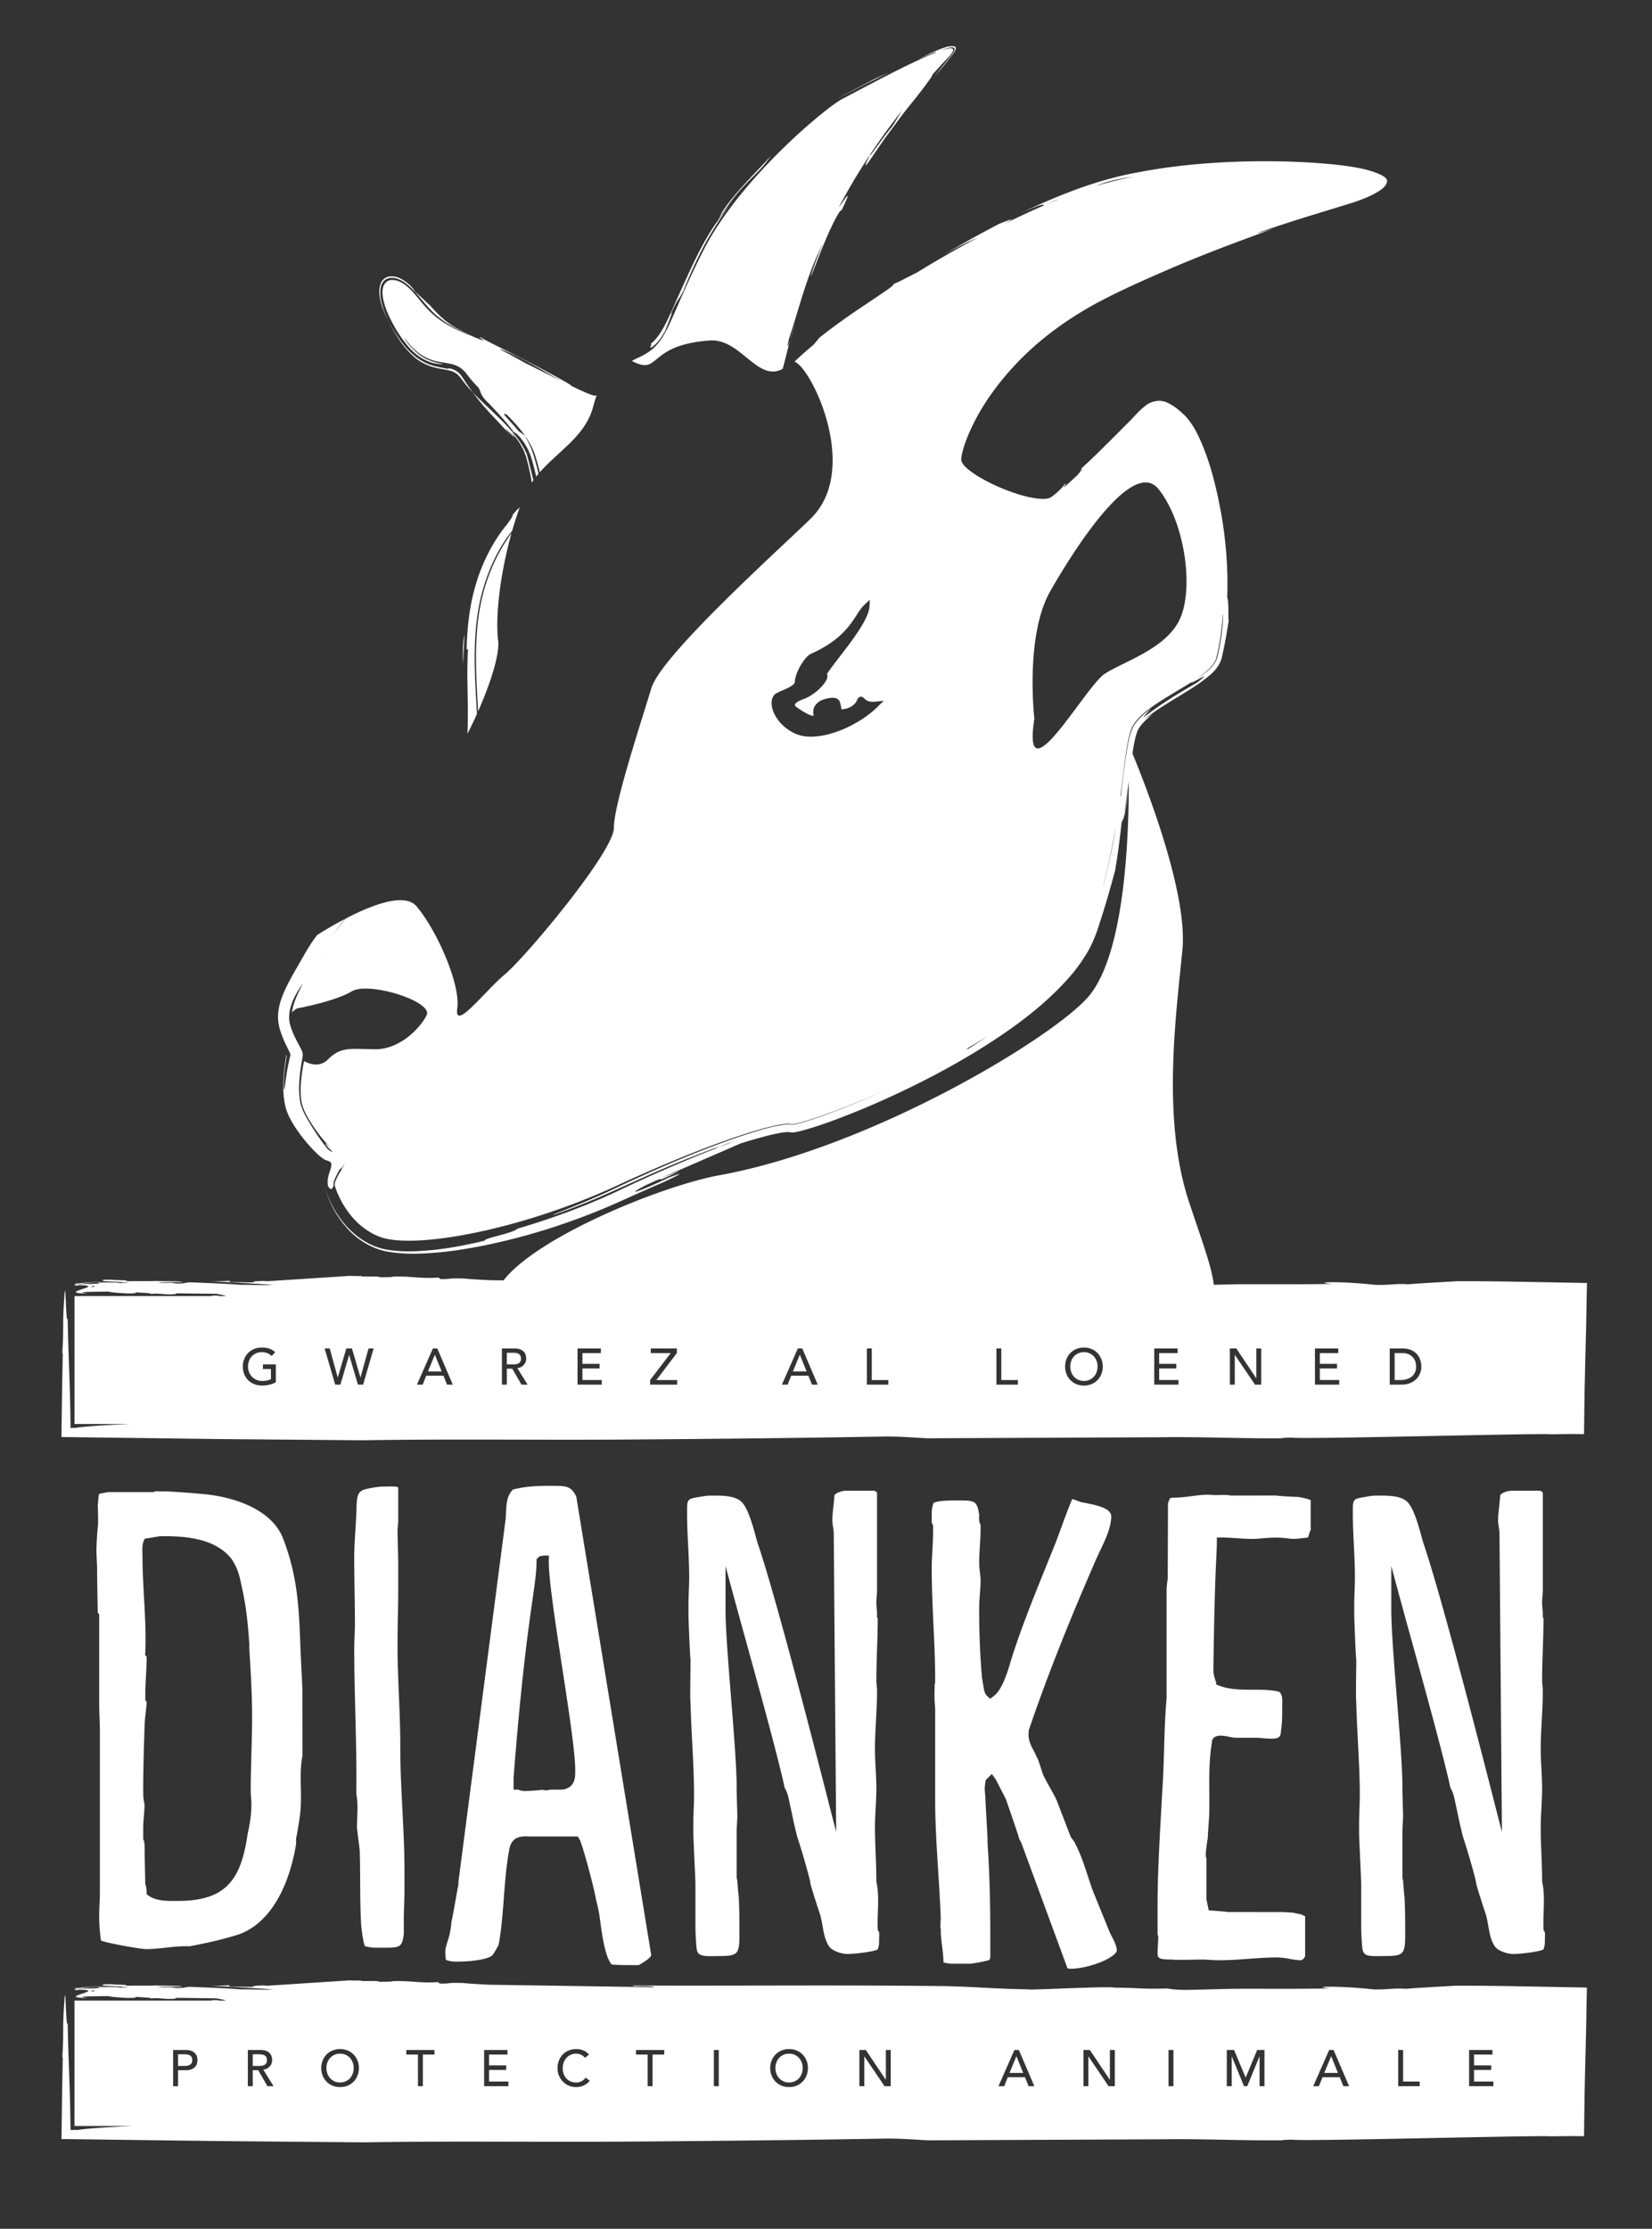 <svg viewBox="0 0 674 909" xmlns="http://www.w3.org/2000/svg" xmlns:serif="http://www.serif.com/" fill-rule="evenodd" clip-rule="evenodd" stroke-linejoin="round" stroke-miterlimit="1.414"><rect x="0" y="0" width="674" height="909" fill="#333333" stroke="none"/><g serif:id="Page 2"><path fill="none" d="M-114.5-95h900v1145.834h-900z"/><g serif:id="Calque 1"><path d="M217.944 148.172c2.23 1.125 4.346 2.192 6.596 3.33l-6.596-3.33M357.109 32.043c-5.375 2.85-10.634 5.45-16.034 8.583 7.292-4.004 13.942-7.242 21.675-11.096l-5.641 2.513zM189.48 259.055c-.313.996-.83 4.129-.546 11.687.087-1.933.287-6.233.546-11.687M200.12 168.733c2.2 2.438 5.196 5.292 8.525 9.371-3.675-4.613-2.341-3.213-.704-1.638 1.542 1.6 3.25 3.438.258-.575 2.017 2.117 3.9 4.605 5.271 7.467.704 1.471 1.167 2.863 1.63 4.621.462 1.842.92 3.746 1.312 5.68.212 1.028.4 2.1.537 3.145.213-.313.417-.638.638-.942-.27-1.2-.57-2.466-.917-3.837-.579-2.217-1.187-4.867-1.829-7.059-2.296-5.05-6.15-9.504-10.396-13.691-3.679-3.688-7.696-7.192-11.516-11.213.604.821 1.204 1.621 1.82 2.421 1.48 1.888 3.125 3.833 5.371 6.25" fill="#fff" fill-rule="nonzero"/><path d="M168.451 145.1c2.508 2.33 5.858 4.092 9.22 4.867 3.376.829 6.338.92 8.088 2.129.946.504 1.688 1.4 2.438 2.363.9 1.2 1.98 2.645 3.037 3.816.555.621 1.13 1.196 1.696 1.788a136.25 136.25 0 0 1-2.67-3.717c-.409-.63-.826-1.28-1.267-1.962-.409-.575-.75-1.13-1.217-1.692-.942-1.075-2.2-1.921-4.17-2.421-.73.02-1.3-.017-.713.217-1.696-.409-3.834-.68-6.142-1.321-3.254-.9-6.48-2.854-9.062-5.338-2.559-2.287-5.196-6.066-7.38-9.566a62.762 62.762 0 0 1-1.629-2.921 51.076 51.076 0 0 0 2.854 5.12c2.025 3.455 4.525 6.426 6.917 8.638M322.467 138.476c.654-2 1.438-4.65 2.058-6.762a130.772 130.772 0 0 0-2.058 6.762M265.338 141.737c0 .217.275.154 1.325-.65 1.009-.833 2.754-2.537 4.734-6.216.891-2.442 3.291-7.909 2.466-7.217 3.013-6.496 2.904-4.954 5.034-9.23 2.254-5.75 5.437-12.924 9.087-19.595 3.7-6.638 7.842-12.646 10.704-16.717l-5.716 7.767c-5.78 7.77-10.438 18.158-14.813 27.73-2.183 4.816-4.183 9.55-6.233 13.666-2.03 4.133-4.288 7.52-6.85 9.246 1.329-.713.279.766.262 1.216" fill="#fff" fill-rule="nonzero"/><path d="M314.505 63.55c-4.867 5.662-14.321 14.462-19.792 22.77l-1.742 3.558c5.55-9.033 9.984-13.487 13.271-16.85 3.317-3.358 5.663-5.55 8.263-9.479M212.022 206.925l-.617.562c-1.07 1.025-2.02 2.184-2.979 3.334.625-.646.92-.813.875-.634-.087.346-1.192 1.934-2.462 3.717-4.934 5.88-9.905 14.763-12.667 24.354-2.92 9.575-3.654 19.563-3.792 26.934.184-.625.375-.592.53-.338-.571 13.008.137 17.013-.088 30.93a105.867 105.867 0 0 1-.088 3.453c1.305-2.545 2.6-5.245 3.85-8.033l-.037-.817c-.27-5.02-.6-10.029-.763-15.016-.329-9.967-.087-19.904 1.884-29.413 1.987-9.47 5.596-18.429 10.733-26.075.808-1.187 1.7-2.291 2.567-3.42.904-3.172 1.929-6.363 3.054-9.538" fill="#fff" fill-rule="nonzero"/><path d="M194.9 254.32c-1.384 13.142-.354 25.597.166 35.813 4.946-11.225 8.871-23.246 8.167-28.866-1.116-8.934.467-25.938 5.454-43.809-5.754 7.796-12.02 20.071-13.787 36.863M204.24 142.374c7.788 2.883 19.1 9.854 24.913 13.087-4.45-2.2-9.63-4.816-15.059-7.5a307.102 307.102 0 0 0-7.05-3.887c.121.058.242.108.363.17-.354-.174-.658-.328-.97-.487-.284-.15-.563-.287-.847-.433-1.029-.546-1.637-.92-1.35-.95m-45.558-11.033a53.985 53.985 0 0 1-2.008-4.659c-1.063-3.141-1.867-6.137-1.355-9.3.217-1.529 1.188-3.25 2.905-3.804 1.662-.562 3.412-.158 4.904.517 3.037 1.412 5.32 3.933 7.704 6.683 2.354 2.758 5.154 6.23 7.904 8.383 2.667 2.188 5.625 4.005 8.775 5.646 1.508.754 3.117 1.48 4.68 2.213-6.276-2.48-12.222-5.409-17.05-10.23-2.56-2.5-4.576-5.424-6.938-7.954-2.33-2.416-5.28-4.991-8.896-4.595-1.813.262-2.958 2.004-3.142 3.645-.291 1.675.013 3.35.375 4.98.796 3.254 2.238 6.429 4.046 9.683 1.717 3.25 4.054 6.587 6.554 9.396 2.43 2.691 5.63 4.979 9.309 6.037 3.608.771 4.512.554 3.904.442-.604-.22-2.821-.492-5.354-1.542-5.3-1.929-9.746-8.254-9.984-8.854.117.07.23.192.342.27 4.083 5.35 7.696 7.513 10.962 8.568.217.075.421.145.638.208 5.283 1.504 9.633.387 13.537 5.57-.058-.045-.083-.037-.158-.108.22.25.392.43.583.638 1.192 1.63 2.655 3.262 4.28 4.917 1.141 1.75.416 2.966 4.491 6.679 3.567 3.775 7.084 7.529 9.988 11.541.654-.266 5.433 4.309 7.366 11.284.638 2.212 1.25 4.533 1.709 6.787.32-.4.633-.812.962-1.2-.616-2.625-1.383-5.325-2.07-7.708-1.388-4.296-3.363-7.313-3.396-7.675-.85-.663-1.688-1.317-2.588-1.896-4.054-4.792-5.883-6.387-5.962-6.958-.084-.321.4-.15 1.058.17 2.754 2.734 5.358 5.609 7.496 8.684l-.004-.004.008.008c1.846 2.658 3.354 5.458 4.254 8.463a134.33 134.33 0 0 1 1.742 6.329c8.091-9.125 18.812-14.942 21.87-27.163.376-1.5.826-2.837 1.305-4.104-.404.054-.83.054-1.304-.062-1.671-.417-5.109-1.975-9.605-4.155.234.059.396.067.392-.054-4.996-2.975-13.183-7.337-20.608-11.137-7.417-3.821-14.117-6.988-15.809-8.146-3.308-1.163 5.596 3.212-3.245-.388-6.63-2.983-9.138-4.775-10.984-6.187-.941-.683-1.637-1.383-2.558-2.175-.467-.454-.98-.946-1.567-1.517-.654-.733-1.512-1.529-2.437-2.679-2.48-2.337-4.546-4.254-6.288-5.78-.57-1.062-2.575-3.857-6.558-5.687-.992-.458-2.22-.691-3.538-.633-1.325.03-2.841.817-3.629 2.133-1.429 2.709-1.008 5.85-.141 9.046.708 2.359 1.787 4.863 3.133 7.434M289.519 138.869c12.325-.913 19.05 16.17 28.941 11.991.055-.204.105-.375.159-.583l-.138.57c.288-.124.588-.337.884-.495l.016-.063c.284-1.104.58-2.233.88-3.387.658-2.608 1.379-5.475 2.204-8.425-.13.392-.263.804-.375 1.133-.671 1.98-1.075 2.625-.246-1.266 5.075-15.371 7.212-25.68 14.012-39.388-1.925 4.475-3.533 9.08-5.158 13.662.804-.762 3.179-7.995 6.104-14.658 2.8-6.712 6.046-12.854 6.55-12.15 5.838-12.25-.346-1.833-1.037-1.454 3.5-6.638 7.558-13.546 12.262-20.68-.058.197-.004.205.138.076.225-.434.412-.813.529-1.08a270.345 270.345 0 0 1 12.966-17.82c-1.475 2.2-2.558 4.279-4.187 6.733-2.513 2.742-8.275 11.23-9.308 12.167-.284.562-.617 1.204-.917 1.791-.813 1.775-1.283 3.05.796.221 2.233-3.187 4.658-6.879 7.291-10.533 2.8-3.654 5.225-7.17 8.146-10.833 3.013-3.705 5.65-7.042 7.488-9.534 1.741-2.362 2.779-3.829 2.987-4.42-.337.329-.616.612-.929.929 2.25-2.521 4.558-5.055 6.992-7.609 4.208-4.42 2.287-4.808-2.542-3.154 1.075-.47 2.35-1.025 4.054-1.258.421-.021 1.046-.08 1.317.383.2.467-.058.908-.242 1.32-.466.85-1.037 1.518-1.833 2.53-1.658 2.063-3.608 4.488-5.938 7.392 3.042-3.292 4.609-5.384 6.213-7.417.833-1.1 1.504-1.796 2.133-3.02.142-.297.284-.647.225-1.047-.087-.45-.6-.616-.97-.65-.805-.075-1.63.059-2.488.213-3.642 1.042-7.658 2.95-11.65 5.133 2.33-1.12 4.658-2.17 6.954-3.075l-.108.325-.034.05c-11.87 4.684-34.554 17.146-38.15 18.942-5.554 2.78-41.666 31.946-56.941 62.5-15.28 30.554-13.892 37.5-26.392 43.054-.863.384-1.65.8-2.404 1.23 11.941 6.212 5.746-6.421 31.746-8.346M102.572 715.205c-.142 5.012-.288 10.062-.288 15.183 0 .967.075 1.867.146 2.73.071.908.142 1.783.142 2.658 0 3.716-.471 7.47-1.475 11.808-2.592 17.908-7.9 27.704-28.396 27.704l-1.025.004c-.4.005-.82.009-1.254.009-3.146 0-6.988-.2-9.696-2.096l-.888-.621v-1.083c-.004-.454-.237-2.134-.383-2.559l-.212-.416.029-.375s-.275-11.25-.284-15.696a7.83 7.83 0 0 1-.15-1.108c-.029-.35-.033-.421-.2-.75l-.216-.442v-4.458c0-1.759.141-3.45.291-5.142.125-1.48.259-2.963.271-4.5-.32-1.275-.562-3.592-.562-4.254v-1.7c0-6.625.191-15.238.566-25.88 0-1.745.221-3.679.438-5.55.183-1.6.358-3.12.4-4.537l-.554-.833v-1.48c0-2.912.146-5.675.291-8.4.138-2.587.275-5.141.275-7.762l-.65-.646.084-.858c.32-7.509-.1-15.104-.509-22.446-.308-5.6-.629-11.388-.629-17.167l-.025-.825c-.062-1.487-.15-3.529.459-5.054l.437-1.087 6.258-1.042c7.884-.03 21.896-.03 29.205 9.275 2.587 4 3.125 6.48 4.016 10.575l.35 1.6c1.771 8.27 2.334 14.775 2.88 22.425l.004 2.13c.529 8.437 1.137 18.145 1.137 27.79 0 4.947-.141 9.892-.283 14.876m20.783-26.221c0-.983-.212-5.188-.425-9.396-.212-4.3-.425-8.6-.425-9.604-.57-15.67-1.404-27.933-6.95-42.35-4.316-11.683-19.496-17.08-32.27-18.242-2.372-.291-13.334-1.12-15.692-1.12h-1.988c-.325 0-.654-.017-.979-.042-.73-.042-1.158-.063-1.492.104l-.437.217H44.343c-.5.029-3.255.537-3.884.745-.22.338-.362 2.23-.416 3.034-.05.666-.1 1.241-.18 1.637l.071.846c.146 5.313.117 7.02-.046 7.85-.029.38-.079 1.038-.133 1.692-.062.758-.129 1.516-.137 1.725 0 .046-.021.504-.063 1.158-.079 1.413-.217 3.854-.217 5.038 0 1.058.113 3.345.192 5.016.05 1.038.088 1.854.088 2.071 0 4.37.187 14.163.258 17.825l.012.58.58.578v36.875c0 .842.07 3.017.141 5.188.071 2.22.146 4.446.146 5.308v65.784c0 2.062-.075 3.6-.15 5.108a83.144 83.144 0 0 0-.137 4.533c0 3.438.25 6.98.72 10.296 2.409 1.067 16.13 3.5 18.467 3.5 2.596 0 5.171-.279 7.9-.575 3.188-.346 6.467-.72 9.808-.57 7.4-1.426 13.734-2.826 20.505-4.992 16.5-6.421 21.558-27.946 22.958-36.904l-.025-2.288.108-.32c.296-1.047 1.571-9.113 1.596-10.122.375-3.491.304-6.875.238-10.146-.088-4.237-.18-8.616.65-12.925l-.038-27.112zM165.021 772.067v-9.358c0-8.17-.433-16.575-.85-24.704-.417-8.184-.85-16.642-.85-24.917v-1.137c0-6.725-.287-13.605-.558-20.259-.284-6.8-.575-13.829-.575-20.858 0-3.663.07-7.33.141-11.025.071-3.742.142-7.525.142-11.375v-11.058c0-.705-.07-3.659-.142-6.617-.07-2.996-.141-5.996-.141-6.708 0-.138.05-.73.116-1.421.071-.759.163-1.667.167-1.984v-13.895c-.1-.355-1.058-.563-3.904-.488l-1.954.02c-2.067 0-5.304.538-7.434 1.072-3.266.779-3.616 2.8-3.733 7.95-.02.77-.037 1.55-.075 2.329-.096 1.98-.225 3.962-.35 5.946-.246 3.883-.5 7.896-.5 11.808 0 4.563.07 9.054.142 13.508.07 4.409.137 8.78.137 13.15 0 1.763-.07 3.605-.146 5.405-.066 1.666-.133 3.304-.133 4.804 0 8.829.23 17.804.45 26.483.27 10.78.558 21.93.4 32.808.6 3.4.5 6.225.38 9.5-.047 1.342-.097 2.767-.097 4.367.005.471.317 2.913.55 4.692.396 3.079.584 4.6.584 5.229.112 3.93.137 7.963.158 12.004.033 5.9.07 11.996.404 17.875l.142 1.167c.462 3.996.937 6.462 1.412 7.354 2.446.638 3.425.638 6.009.638h1.416c6.742 0 7.78 0 8.425-5.809l-.012-6.858c0-.4.058-2.288.125-4.313.07-2.275.154-4.725.154-5.325M209.536 724.996c3.17-40.741 6.013-60.616 7.713-72.491 1.025-7.184 1.645-11.517 1.645-15.696v-.863l1.221-1.22 1.713-.284h2.125l-.042 2.125c-.142 6.95 2.713 25.592 5.475 43.625 2.725 17.804 5.3 34.625 5.3 41.684v.566c0 2.463 0 6.584-5.142 7.446l-5.245.025c-1.134.442-2.317.208-3.075.058l-.009-.054c-1.854.375-6.779.563-7.046.563-.187 0-1.554-.021-2.65-.563h-1.983v-4.92zm-23.687 50.055c-.775 4.375-1.317 7.404-1.655 8.708-.054.825-.22 2.904-.587 4.083-.17 1.38-.592 2.692-.996 3.959-.487 1.52-.946 2.954-.946 4.366 0 .55.067 1.242.13 1.934.037.4.07.8.095 1.141.671.417 2.213.8 3.93.8 7.72 0 13.679-1.07 15.183-2.725.316-.4 1.996-3.062 2.446-4.187 1.141-6.167 1.641-12.813 2.125-19.238.491-6.537 1-13.304 2.3-20.083 1.141-4.97 4.97-4.875 7.504-4.825l1.062.017h19.263l.62.925c1.271 1.908 6.326 21.096 6.83 24.804.475 1.5 1.279 5.417 1.433 6.667h.004l.359 2.6c.641 4.77 1.945 14.462 4.654 17.233 3.154.23 4.829.23 8.237.23h2.804c.2-.126.425-.26.663-.4 1.196-.713 4.375-2.601 4.375-3.755l-30.554-186.838c-1.988-4.47-4.342-4.47-9.896-4.47h-1.417c-5.283 0-9.591.254-14.537 1.5-2.546 2.624-2.688 5.937-2.867 10.079l-.087 1.766-19.292 148.171.02 1.096-.053.225c-.238 1.07-.675 3.558-1.15 6.217M334.663 781.047c.408 1.512.662 2.958.92 4.416.522 2.975 1.013 5.788 2.542 8.163 1.238 2.062 5.255 3.296 7.605 3.296 3.02 0 10.675-.88 12.366-1.85.58-1.613.58-2.255.58-4.575l.02-.63c.021-.433.084-1.75-.175-2.087l-.383-.513-.03-.641c-.103-2.188-.024-4.467.055-6.88.142-4.15.283-8.437-.567-12.016l-.054-.483c0-4.013-.146-7.663-.292-11.242-.137-3.504-.275-6.946-.275-10.592 0-2.696.138-5.325.28-7.983.141-2.654.287-5.346.287-8.18 0-2.654-.142-5.241-.28-7.824-.145-2.663-.287-5.321-.287-8.059 0-4.025.217-8.016.43-11.875.208-3.808.42-7.746.42-11.658v-.85c-.004-.104-.05-.525-.095-1.013-.088-.92-.188-2.029-.188-2.391 0-4.204.133-8.338.275-12.534.142-4.304.288-8.679.288-12.987v-.183h-.28v-2.084c0-.237-.058-.816-.112-1.454-.083-.954-.171-2.012-.171-2.517v-.562c0-.28.058-1.117.125-2.033.075-.98.158-2.067.158-2.505v-40.008c-.245-.2-.533-.412-.754-.575a4.752 4.752 0 0 1-.446-.154h-11.179c-2.179 0-4.608.95-5.012 1.925-.042 1.008-.234 2.862-.434 4.72-.204 1.897-.412 3.788-.412 4.6v.85c0 .88.133 1.697.262 2.517.159 1.025.309 2.05.309 3.155l.987 121.433-4.237-16.567c-17.925-70.012-25.075-93.37-27.742-101.062-.283-.896-.57-1.95-.896-3.142-1.2-4.4-3.433-12.596-6.467-14.492-2.466-1.725-6.404-1.95-9.95-1.95-3.366 0-3.5 0-6.433.534-5.096.846-5.096.846-5.096 6.17v.85c0 4.205.217 8.576.425 12.805.209 4.275.43 8.7.43 13.004 0 1.833-.071 3.67-.142 5.537-.071 1.884-.146 3.805-.146 5.8v3.688c0 2.03.57 16.608.83 18.417l-.01 2.958c-.053 3.646-.187 13.337 0 14.58.155 5.807.434 11.212.717 16.578.359 6.917.734 14.075.734 21.196 0 2.008-.071 3.946-.146 5.888-.067 1.887-.138 3.775-.138 5.737v3.971c0 1.158.225 6.07.442 10.817.208 4.529.408 8.912.408 9.879v18.15c0 1.287.3 7.237.525 8.383.417 2.621 2.046 2.984 7.034 2.884l1.7-.025c8.041 0 8.687-.65 8.687-8.692 0-5.13 0-10.433-.275-15.483-.275-1.85-.57-6.505-.57-6.505l-.284-1.262v-19.283c0-.267.058-1.317.121-2.471.075-1.3.158-2.75.158-3.2 0-.7-.066-3.013-.137-5.325-.071-2.367-.142-4.734-.142-5.45v-1.417c0-7.713-1.15-22.088-2.262-35.988-1.121-13.983-2.275-28.441-2.275-36.32v-17.63l4.095 15.096c1.042 3.838 2.467 9.004 4.096 14.892 5.521 19.962 13.063 47.225 15.975 60.537 1.134 1.792 1.575 4.005 1.967 5.971.12.604.238 1.192.37 1.725l.472 2.2c.704 3.338 1.437 6.796 2.358 10.246.78 2.054 4.53 14.684 5.133 17.713l.138.696-.042.083c.417 1.812 2.35 7.937 4.092 13.142M402.184 725.959l2.496-2.446 1.583 2.225 4.096 7.954c.216.654.662 1.921 1.204 3.488 1.942 5.579 3.733 10.77 4.362 13.092.446.566.721 1.258.917 1.737l18.7 50.804c2.72.625 11.133-.925 16.713-4.083 2.679-1.517 3.387-2.708 3.387-3.13 0-1.841-.983-3.753-1.933-5.6a38.818 38.818 0 0 1-1.009-2.062l-6.833-16.787c-.733-2.017-1.387-4.017-2.046-6.03-1.416-4.337-2.879-8.824-4.954-12.787l-.237-.6c-.259-.454-.917-1.396-1.55-2.208l-.3-.53-5.671-14.745c-.775-1.671-1.742-3.396-2.709-5.117-1.02-1.82-2.037-3.642-2.912-5.533l-.33-.988c-1.295-4.142-1.803-5.408-1.995-5.742l-.304-.3.037-.158c-.337-.842-.754-1.625-1.166-2.4-.984-1.854-2.1-3.958-2.1-6.6l.112-1.808c7.133-20.892 15.62-42.475 26.713-67.925.67-1.642 1.5-3.384 2.345-5.167 2.246-4.72 4.571-9.596 4.571-14.137 0-3.346-6.633-4.63-10.2-5.321l-1.479-.296c-.837-.138-1.654-.467-2.37-.754-.672-.271-1.267-.509-1.872-.592-1.65 3.875-3.095 7.833-4.495 11.667a431.125 431.125 0 0 1-2.209 5.962c-1.229 3.084-2.462 6.125-3.691 9.163-4.942 12.2-10.05 24.82-14.138 37.52l-.404 1.35c-1.796 6.084-3.83 12.234-7.133 14.709l-1.446 1.083-1.275-1.279c-.917-.912-1.075-1.512-1.804-6.12l-.2-1.247c-.796-8.708-1.159-17.691-1.159-28.412 0-1.863.138-3.72.28-5.62.141-1.86.287-3.755.287-5.726 0-1.017-.13-2.033-.254-3.083-.159-1.284-.313-2.604-.313-4.004 0-2.28.138-4.555.28-6.867.141-2.292.287-4.625.287-7.03v-1.595c-.708-1.238-.633-2.7-.583-3.646l.016-.43c-.858-5.853-1.904-5.853-8.691-5.853h-1.421c-6.971 0-8.292.875-8.488 1.05-.766 1.841-.766 3.475-.766 5.941v2.059l.562 1.133v2.475c0 2.63-.146 5.258-.292 7.85-.137 2.438-.27 4.846-.27 7.183 0 7.642.358 15.421.708 22.942.346 7.463.704 15.183.704 22.708v1.063l-.22.446c.053.004-.063 1.62-.063 5.583 0 .721.087 1.813.158 2.792.067.916.125 1.75.125 2.025v37.146c0 9.387.633 19.341 1.242 28.966.404 6.38.804 12.721 1.029 18.884l-.025.658c-.146 2.667-.104 3.433-.067 3.658l.225.442-.133.133c0 2.217.258 4.263.525 6.43.267 2.125.542 4.312.596 6.812.854.317 2.629.558 3.6.558h7.087c1.225 0 6.971-1.087 7.88-1.491.287-.18.533-.33.533-1.813v-8.508c0-14.121-.371-26.413-1.134-37.571l-.004-1.275c0-1.258-.208-4.82-.42-8.387-.213-3.663-.43-7.334-.43-8.626l-.062-.716c-.092-.984-.221-2.454-.221-3.254 0-.655.312-2.617.312-2.617l.109-.675zM496.463 629.15v-2.083h2.083c1.746 0 3.921.146 6.1.288 2.075.141 4.15.283 5.809.283 1.616 0 3.3-.137 5.016-.27 2.909-.23 5.7-.434 9.196-.017 1.121.141 2.28.287 3.371.287.688-.004 1.858-.142 3.033-.275.888-.096 1.771-.192 2.417-.246.308-.283.35-.454.454-.879.121-.512.296-1.242.804-2.183v-12.2c-.137-.054-.962-.596-4.3-1.196-.258-.05-.483-.092-.666-.13-1.459-.033-7.421-.3-9.167-.587l-18.38.025c-1.783-.316-2.945-.279-4.295-.233-1.163.033-2.383.075-3.83-.058-2.787-.146-5.27.183-7.916.52-2.396.305-4.875.625-7.775.625-.242.025-.729.155-1.137.284-.184.591-.417 1.25-.75 1.883l-.109 31.004c-.179.604-.458 3.596-.458 4.442v44.233c-.633 6.904-.83 13.763-1.017 20.396-.154 5.346-.308 10.871-.691 16.33l-.517 9.412c-.717 12.875-1.463 26.196-1.463 38.929v11.058c.188.65.284 1.025.284 1.421 0 .58-.071 1.846-.142 3.104a105.95 105.95 0 0 0-.142 2.567v.854c0 1.959.692 2.454 5.859 2.454l.5.059c.95.15 7.67.012 9.883-.03l1.804-.029c.592 0 1.913.071 3.238.142 1.233.067 2.462.138 3.004.138h1.133c3.93 0 7.875-.288 11.692-.567 3.783-.28 7.692-.567 11.563-.567 1.92 0 3.687.317 5.391.617 1.492.267 2.904.517 4.246.517.833 0 1.892-1.055 1.892-1.884v-16.166c-.021.191-.338-.067-1.359-.534-.504-.204-1.054-.287-1.595-.387-.842-.154-1.438-.267-1.9-.413-.417-.02-1.05-.066-1.734-.112-1.054-.071-2.233-.159-2.675-.159H501.1c-2.225-.295-6.379-.57-6.379-.57l-1.558-.1-.954-4.53v-16.475l-.284-1.387c0-1.058.471-5.421.85-7.071v-.304c0-.621.167-3.088.321-5.38.13-1.853.25-3.587.25-3.978.088-3.367.071-6.467.05-9.467-.05-6.759-.091-13.142 1.113-20.363-.03-.883.887-2.308 3.47-2.308 1.355 0 2.526.25 3.559.47.912.192 1.77.38 2.68.38h7.94c.98 0 2.084.096 3.226.196 5.612.504 6.962.083 7.179-2.271.554-4.48.554-5.542.554-10.02l.025-1.397c.067-2.491.042-4.025-1.212-5.229-3.346-.867-6.963-.862-10.73-.862-4.562 0-9.266.008-13.658-1.617l-1.358-.504v-.88a2.308 2.308 0 0 1-.242-.662c-.562-1.696-.896-2.754-.896-4.446.404-29.841.946-40.808 1.234-46.7.112-2.308.183-3.737.183-5.191M606.284 781.047c.408 1.512.662 2.958.92 4.416.522 2.975 1.013 5.788 2.542 8.163 1.238 2.062 5.255 3.296 7.6 3.296 3.025 0 10.68-.88 12.367-1.85.583-1.613.583-2.255.583-4.575l.021-.63c.017-.433.08-1.75-.175-2.087l-.383-.513-.03-.641c-.103-2.188-.028-4.467.055-6.88.142-4.15.283-8.437-.567-12.016l-.058-.483c0-4.013-.146-7.663-.288-11.242-.137-3.504-.279-6.946-.279-10.592 0-2.696.142-5.325.284-7.983.141-2.654.283-5.346.283-8.18 0-2.654-.138-5.241-.275-7.824-.146-2.663-.292-5.321-.292-8.059 0-4.025.221-8.016.43-11.875.212-3.808.424-7.746.424-11.658v-.85c-.004-.104-.05-.525-.095-1.013-.088-.92-.192-2.029-.192-2.391 0-4.204.137-8.338.28-12.534.14-4.304.287-8.679.287-12.987v-.183h-.28v-2.084c0-.237-.058-.816-.116-1.454-.08-.954-.171-2.012-.171-2.517v-.562c0-.28.062-1.117.13-2.033.07-.98.157-2.067.157-2.505v-40.008c-.245-.2-.533-.412-.754-.575a4.752 4.752 0 0 1-.446-.154h-11.179c-2.179 0-4.608.95-5.012 1.925-.042 1.008-.234 2.862-.434 4.72-.204 1.897-.412 3.788-.412 4.6v.85c0 .88.133 1.697.258 2.517.159 1.025.309 2.05.309 3.155l.991 121.433-4.241-16.567c-17.925-70.012-25.071-93.37-27.738-101.062-.283-.896-.57-1.95-.896-3.142-1.2-4.4-3.433-12.596-6.466-14.492-2.467-1.725-6.409-1.95-9.95-1.95-3.367 0-3.5 0-6.434.534-5.096.846-5.096.846-5.096 6.17v.85c0 4.205.217 8.576.425 12.805.209 4.275.425 8.7.425 13.004 0 1.833-.07 3.67-.137 5.537-.075 1.884-.146 3.805-.146 5.8v3.688c0 2.03.567 16.608.83 18.417l-.013 2.958c-.05 3.646-.188 13.337.004 14.58.15 5.803.433 11.203.712 16.57.363 6.92.734 14.08.734 21.204 0 2.008-.071 3.946-.146 5.883-.067 1.892-.138 3.78-.138 5.742v3.971c0 1.158.23 6.07.446 10.817.209 4.529.404 8.912.404 9.879v18.15c0 1.287.305 7.237.525 8.383.421 2.621 2.055 2.984 7.038 2.884l1.696-.025c8.046 0 8.696-.65 8.696-8.692 0-5.13 0-10.43-.28-15.48-.275-1.853-.57-6.508-.57-6.508l-.284-1.262v-19.283c0-.267.054-1.317.121-2.471.07-1.3.158-2.75.158-3.2 0-.7-.07-3.013-.137-5.325-.071-2.367-.142-4.734-.142-5.45v-1.417c0-7.713-1.15-22.088-2.262-35.988-1.121-13.983-2.275-28.441-2.275-36.32v-17.63l4.091 15.096c1.042 3.838 2.471 9.004 4.1 14.892 5.521 19.962 13.059 47.225 15.975 60.537 1.134 1.792 1.571 4.005 1.967 5.971.12.604.238 1.192.37 1.725l.468 2.2c.708 3.338 1.441 6.796 2.362 10.246.78 2.054 4.53 14.684 5.13 17.713l.14.696-.04.083c.412 1.812 2.345 7.937 4.09 13.142M609.288 850.834h-9.896v-14.75h9.521v1.875h-7.525v4.396h7.004v1.875h-7.004v4.73h7.9v1.874zm-30.062 0h-8.771v-14.75h2v12.875h6.77v1.875zm-31.146 0l-1.48-3.646h-7.02l-1.459 3.646h-2.337l6.504-14.75h1.808l6.317 14.75h-2.333zm-32.188 0h-2.004V838.71h-.037l-4.984 12.125h-1.329l-4.98-12.125h-.04v12.125h-2v-14.75h2.974l4.688 11.167h.087l4.646-11.167h2.98v14.75zm-37.146 0h-2v-14.75h2v14.75zm-23.92 0h-2.542l-8.209-12.125h-.041v12.125h-2v-14.75h2.625l8.125 12.125h.041v-12.125h2v14.75zm-35.163 0l-1.48-3.646h-7.02l-1.458 3.646h-2.334l6.5-14.75h1.813l6.312 14.75h-2.333zm-56.25 0h-2.542l-8.208-12.125h-.042v12.125h-2v-14.75h2.625l8.125 12.125h.042v-12.125h2v14.75zm-34.367-4.312a7.559 7.559 0 0 1-1.583 2.458 7.176 7.176 0 0 1-2.425 1.633c-.946.396-1.98.596-3.104.596-1.125 0-2.163-.2-3.104-.596a7.152 7.152 0 0 1-2.43-1.633 7.559 7.559 0 0 1-1.583-2.458 8.076 8.076 0 0 1-.575-3.063c0-1.096.192-2.117.575-3.062a7.603 7.603 0 0 1 1.583-2.459 7.152 7.152 0 0 1 2.43-1.633c.941-.4 1.979-.596 3.104-.596s2.158.196 3.104.596c.942.392 1.75.937 2.425 1.633a7.603 7.603 0 0 1 1.583 2.459c.38.945.571 1.966.571 3.062a8.155 8.155 0 0 1-.57 3.063m-35.8 4.312h-2v-14.75h2v14.75zm-22.25-12.875h-4.755v12.875h-2V837.96h-4.746v-1.875h11.5v1.875zm-30.96 11.32c-.278.288-.645.572-1.103.86a7.9 7.9 0 0 1-1.659.75c-.646.212-1.391.32-2.237.32-1.167 0-2.221-.22-3.159-.667a7.575 7.575 0 0 1-2.391-1.75 7.535 7.535 0 0 1-1.513-2.45 7.706 7.706 0 0 1-.52-2.758c0-1.137.187-2.192.562-3.158.375-.963.9-1.796 1.575-2.5a7.076 7.076 0 0 1 2.425-1.634c.946-.387 1.987-.583 3.125-.583.97 0 1.925.188 2.867.563.937.375 1.704.95 2.3 1.729l-1.667 1.27a4.135 4.135 0 0 0-1.583-1.25 4.702 4.702 0 0 0-1.98-.437c-.833 0-1.587.154-2.262.47a5.212 5.212 0 0 0-1.73 1.28 5.88 5.88 0 0 0-1.112 1.904 6.898 6.898 0 0 0-.396 2.346c0 .78.125 1.517.375 2.208.25.696.609 1.309 1.084 1.834.47.529 1.05.946 1.729 1.25.68.308 1.45.458 2.312.458.846 0 1.592-.175 2.23-.52a4.794 4.794 0 0 0 1.625-1.46l1.687 1.272c-.112.154-.304.37-.583.654m-32.625 1.554h-9.896v-14.75h9.52v1.875h-7.52v4.396h7v1.875h-7v4.73h7.896v1.874zm-30.146-12.875h-4.75v12.875h-2V837.96h-4.75v-1.875h11.5v1.875zm-31.408 8.563a7.491 7.491 0 0 1-1.584 2.458 7.135 7.135 0 0 1-2.425 1.633c-.946.396-1.979.596-3.104.596s-2.162-.2-3.104-.596a7.152 7.152 0 0 1-2.43-1.633 7.628 7.628 0 0 1-1.583-2.458 8.155 8.155 0 0 1-.57-3.063c0-1.096.191-2.117.57-3.062a7.673 7.673 0 0 1 1.584-2.459 7.152 7.152 0 0 1 2.429-1.633c.942-.4 1.979-.596 3.104-.596s2.158.196 3.104.596c.946.392 1.75.937 2.425 1.633a7.535 7.535 0 0 1 1.584 2.459c.383.945.575 1.966.575 3.062a8.076 8.076 0 0 1-.575 3.063m-36.759 4.312l-3.75-6.5h-2.229v6.5h-2v-14.75h5.188c.945 0 1.72.13 2.333.388.612.254 1.092.579 1.446.979.354.391.6.837.741 1.329.138.496.209.97.209 1.43 0 .47-.084.924-.25 1.362a3.803 3.803 0 0 1-.721 1.191c-.313.35-.692.65-1.142.892a3.95 3.95 0 0 1-1.512.45l4.187 6.73h-2.5zm-28.75-9.2a3.327 3.327 0 0 1-.742 1.333c-.354.4-.833.725-1.445.984-.613.254-1.388.383-2.334.383h-3.187v6.5h-2v-14.75h5.187c.946 0 1.721.13 2.334.388.612.254 1.091.579 1.445.979.355.391.6.837.742 1.329.138.496.208.97.208 1.43 0 .457-.07.932-.208 1.424M47.746 810.66c.437-.046.842-.092 1.212-.133-1.545-.213-6.375-.13-9.095-.104-.021.225.966.254.895.362-.87.088-2.083.15-3.295.204-.396.009-.767.021-1.155.038l-.733-.046c-.833.054-1.758.08-2.592.104-.633-.008-1.195-.046-1.658-.13.613-.087 1.967-.032 2.925-.024-2.104-.017 3.483-.525 9.033-1.013 2.359.188 7.196.2 6.767.488.313-.038.558-.067.738-.092l1.725.125c-1.038.096-2.867.184-4.767.221m-9.638 1.496c-1.595-.017-1.17-.17.221-.383.35.15.304.291-.22.383m555.354-2.275c-6.675.417-14.192.78-19.817 1.25-5.433-.38-6.479.354-13.037.25-16.638-1.77-26.38-1.025-17.792-.4-13.687.237-27.425.08-39.587.142-5.638.137-11.238.275-16.938.416-4.829.146-7.52-.112-9.954-.533-12.367.25-8.72-.188-21.683-.363-3.134-.62-32.509.98-36.175.792l2.116-.092c-14.983-.104-24.941-1.304-39.596-1.354-40.704-.454-85.166.004-122.879-.208-.375.646 8.317-.146 8.754.712-22.2-.337-44.708-.683-67.116-1.025-4.046-.175-8.996-.5-10.846-.704-7.171-.241-4.234.309-9.484.225l-.708-.583c-7.675.48-11.217-.65-18.446-.408-.379.237-3.02.266-5.587.25-.13-.621-7.904.041-7.534-.525l-.075.05c-1.545-.013-2.645.025-4.541-.08-2.963.192-30.417 1.984-33.475 2.18l-1.392-.1c-4.12.016-5.883.479-3.48.591l-5.078-.037.583-.042-5.054-.033c-.93-.054-1.984-.346-.546-.617-2.863.217-6.083.333-8.946.225 7.963.38 17.859.92 26.188 1.55-3.425.213-9.604-.12-13.321-.05-4.43-.412-13.538-.758-20.625-1.042-1.559.038-2.63.725-6.167.421-1.72-.475-3.992.017-6.929-.329 3.38-.254 6.68-.137 10.1-.112-.588-.563-8.325-.384-11.03-.542-1.27.18-7.87-.008-12.02.15 1.183-.354-.62-.392-2.696-.463-.354.034-.75.067-1.142.1.392-.033.738-.066 1.1-.1-1.087-.033-2.233-.075-3.075-.175-2.795-.066-4.587.155-3.45.342-.195.133.246.22.988.288-6.633.508-14.304 1.037-12.683 1.05.891.054.933.137.741.233-.37.037-.558.087-.458.162-.404.13-.688.246.55.296l1.07-.137c12.226.15-10.716 3.22 3.48 3.396-6.154-.7 2.07-.717 8.525-.8.625.241 3.496.591 8.137.77 4.021-.054 2.371-.254 3.134-.433 2.233.158 6.491.288 5.933.658 3.133-.437 5.008.284 8.767.13 3.312-.205-.225-.188 2.125-.405 4.966.063 11.925.15 15.891.196.996.225 3.292.567 3.85.925H89.1c.342-.137.063-.233-2.992-.187.317.075.48.133.575.187H30.388v51.154h23.629c-.571.025-1.171.055-1.738.075-4.329.196-8.354.405-11.7.65-3.237.242-6.637.525-8.733.859l-3.07.033c-.113-10.75-.322-16.262-.547-22.604-.225-6.246-.462-12.546-.629-21.308-.662 4.766-.804-17.955-1.317-8.859-.929 12.263-.141 12.934-.891 23.342l.225-.313-.275 14.059-.254 19.37c21.387.28 42.791.559 64.25.834 19.712.175 39.475.346 59.329.517 32.846-.563 68.467-.105 102.617-.275 36.762-.238 76.533-.671 108.075-1.225 7.525-.188 12.95.366 19.37.679 29.021-.13 65.884-.296 98.626-.438-.617-.008-1.209-.02-1.605-.025 17.384-.108 30.4.575 47.371.459-.079-.188 2.55-.2 3.825-.3 2.946.883 99.925-1.834 105.909-1.33l7.662-.1 5.75.046c.075-5.65.146-11.325.221-17.004l.288-12.862c.108-4.28.22-8.55.329-12.796.112-6.025.225-12.021.333-17.954-10.4-.196-20.596-.384-30.446-.567-8.146-.138-16.025-.213-23.529-.175" fill="#fff" fill-rule="nonzero"/><path d="M414.663 838.667l-2.792 6.772h5.584l-2.751-6.773-.041.001zM325.971 839.313a5.39 5.39 0 0 0-1.75-1.258c-.679-.313-1.446-.47-2.291-.47-.846 0-1.609.157-2.292.47a5.434 5.434 0 0 0-1.75 1.258 5.59 5.59 0 0 0-1.125 1.867 6.553 6.553 0 0 0-.396 2.28c0 .803.133 1.566.396 2.278a5.59 5.59 0 0 0 1.125 1.867c.487.53 1.07.95 1.75 1.258.683.317 1.446.471 2.292.471.845 0 1.612-.154 2.291-.47a5.329 5.329 0 0 0 1.75-1.26c.488-.528.863-1.15 1.125-1.866a6.553 6.553 0 0 0 .396-2.279c0-.804-.133-1.567-.396-2.28a5.522 5.522 0 0 0-1.125-1.866M543.08 838.667l-2.793 6.772h5.585l-2.748-6.771h-.044zM77.443 838.272c-.3-.167-.637-.28-1.02-.346a7.609 7.609 0 0 0-1.155-.092h-2.625v4.75h2.625c.388 0 .775-.03 1.155-.092.383-.062.72-.179 1.02-.345.3-.167.538-.405.717-.717.183-.313.275-.72.275-1.22s-.092-.905-.275-1.218a1.862 1.862 0 0 0-.717-.72M142.786 839.313a5.39 5.39 0 0 0-1.75-1.258c-.68-.313-1.446-.47-2.292-.47-.846 0-1.608.157-2.292.47a5.434 5.434 0 0 0-1.75 1.258 5.59 5.59 0 0 0-1.125 1.867 6.553 6.553 0 0 0-.396 2.28c0 .803.134 1.566.396 2.278a5.59 5.59 0 0 0 1.125 1.867c.488.53 1.071.95 1.75 1.258.684.317 1.446.471 2.292.471.846 0 1.612-.154 2.292-.47a5.329 5.329 0 0 0 1.75-1.26c.487-.528.862-1.15 1.125-1.866a6.553 6.553 0 0 0 .395-2.279c0-.804-.133-1.567-.395-2.28a5.522 5.522 0 0 0-1.125-1.866M108.64 841.43c.18-.313.271-.72.271-1.217 0-.504-.091-.908-.27-1.22a1.89 1.89 0 0 0-.717-.721c-.3-.167-.642-.28-1.02-.342a7.202 7.202 0 0 0-1.16-.096h-2.624v4.75h2.625c.387 0 .775-.03 1.158-.092.38-.062.72-.179 1.02-.345a1.88 1.88 0 0 0 .718-.717M438.188 561.492c.487.525 1.07.95 1.75 1.259.68.312 1.446.47 2.292.47.845 0 1.612-.158 2.291-.47a5.39 5.39 0 0 0 1.75-1.259c.488-.529.863-1.15 1.125-1.866a6.553 6.553 0 0 0 .396-2.28c0-.804-.133-1.566-.396-2.279a5.522 5.522 0 0 0-1.125-1.866 5.329 5.329 0 0 0-1.75-1.259c-.679-.316-1.446-.47-2.291-.47-.846 0-1.613.154-2.292.47-.68.309-1.263.73-1.75 1.259a5.522 5.522 0 0 0-1.125 1.866 6.553 6.553 0 0 0-.396 2.28c0 .804.133 1.566.396 2.279a5.522 5.522 0 0 0 1.125 1.866M177.441 552.555h-.041l-2.792 6.77h5.583l-2.75-6.77z" fill="#fff" fill-rule="nonzero"/><path d="M47.774 523.323c.434-.05.842-.091 1.213-.133-1.55-.212-6.388-.125-9.109-.104-.025.23.967.254.896.362-.87.088-2.087.146-3.3.205l-1.154.037-.737-.046c-.834.054-1.763.08-2.596.109-.634-.013-1.196-.05-1.663-.134.617-.087 1.971-.033 2.934-.025-2.109-.012 3.487-.525 9.045-1.012 2.363.187 7.209.2 6.775.487.313-.037.559-.066.738-.091l1.73.125c-1.038.095-2.872.183-4.772.22m-9.65 1.496c-1.604-.016-1.175-.17.217-.383.35.15.308.292-.217.383m61.517 29.467a7.578 7.578 0 0 1 1.583-2.463 7.256 7.256 0 0 1 2.425-1.633c.946-.396 1.98-.592 3.105-.592 1.362 0 2.475.167 3.333.509.862.341 1.583.808 2.167 1.408l-1.417 1.517c-.613-.58-1.258-.988-1.938-1.217a6.674 6.674 0 0 0-2.145-.346c-.846 0-1.609.159-2.292.471a5.498 5.498 0 0 0-1.75 1.258 5.59 5.59 0 0 0-1.125 1.867 6.576 6.576 0 0 0-.396 2.283c0 .834.146 1.605.438 2.321a5.727 5.727 0 0 0 1.208 1.863c.512.529 1.117.941 1.812 1.241.696.3 1.455.45 2.271.45.709 0 1.38-.066 2.013-.2.629-.129 1.166-.32 1.612-.57v-4.105h-3.27v-1.875h5.27v7.271c-.362.221-.77.417-1.229.58-.458.166-.933.312-1.425.429-.492.116-.996.204-1.5.258-.508.058-.983.083-1.43.083-1.25 0-2.362-.204-3.34-.625-.984-.416-1.81-.975-2.48-1.683a7.195 7.195 0 0 1-1.542-2.47 8.32 8.32 0 0 1-.533-2.968c0-1.1.192-2.12.575-3.062m34.883-4.313l3.263 11.792h.042l3.466-11.792h2.296l3.467 11.792h.041l3.263-11.792h2.083l-4.296 14.75h-2.12l-3.563-12.045h-.046l-3.541 12.045h-2.125l-4.313-14.75h2.083zm42.084 0h1.812l6.313 14.75h-2.334l-1.479-3.645h-7.02l-1.459 3.645h-2.333l6.5-14.75zm28.166 0h5.188c.946 0 1.72.125 2.333.384.613.258 1.096.583 1.45.979.35.396.6.842.738 1.333.137.496.208.967.208 1.43a3.85 3.85 0 0 1-.967 2.55 4.16 4.16 0 0 1-1.145.895 4.02 4.02 0 0 1-1.513.446l4.188 6.733h-2.5l-3.75-6.504h-2.23v6.504h-2v-14.75zm30.855 0h9.525v1.875h-7.525v4.392h7.004v1.88h-7.004v4.724h7.895v1.88h-9.895v-14.75zm29.625 12.871l8.395-10.996h-8.145v-1.875h10.645v1.875l-8.354 10.996h8.48v1.88h-11.021v-1.88zm60.25-12.87h1.812l6.313 14.75h-2.334l-1.479-3.646h-7.02l-1.459 3.645h-2.333l6.5-14.75zm28.166 0h2v12.87h6.771v1.88h-8.77v-14.75zm52.855 0h2v12.87h6.77v1.88h-8.77v-14.75zm28.591 4.312a7.647 7.647 0 0 1 1.584-2.463 7.274 7.274 0 0 1 2.429-1.633c.941-.396 1.979-.592 3.104-.592s2.158.196 3.104.592c.946.396 1.75.942 2.43 1.633.67.696 1.2 1.517 1.578 2.463.384.942.575 1.962.575 3.062a8.04 8.04 0 0 1-.575 3.059 7.567 7.567 0 0 1-1.579 2.462 7.316 7.316 0 0 1-2.429 1.634c-.946.395-1.98.591-3.104.591-1.125 0-2.163-.196-3.104-.591a7.274 7.274 0 0 1-2.43-1.634 7.647 7.647 0 0 1-1.583-2.462 8.118 8.118 0 0 1-.57-3.059c0-1.1.191-2.12.57-3.062m25.163-251.117c-.059-.146-.1-.237-.1-.237l.029.608c-.067.333-.138.662-.2.992-1.3 7.533-2.125 15.316-2.708 20.154-.071.029-.125-.042-.171-.171 1.716-12.717 2.45-21.846 4.437-27.142 2.704-7.204 15.48-13.32 24.792-19.333-1.204.975 1.012-.15 2.817-1.13 2.025-1.141 3.641-1.891-.863 1.55-10.296 5.897-14.742 8.863-21.942 14.23a35.93 35.93 0 0 1 3.425-3.83c-1.7 1.234-4.054 3.022-6.141 5.584-1.896 2.23-2.721 5.45-3.375 8.725m-7.871 48.775c-1.27 5.55-2.025 8.52-2.496 10.05a300.095 300.095 0 0 0 5.275-24.658c-.479 3.558-1.287 8.12-2.779 14.608m-30.404-58.846s-3.9-33.791 6.5-51.987c10.4-18.196 33.791-54.588 44.191-41.592 10.396 13 14.296 38.992 9.1 51.992-5.2 12.996-23.4 18.196-31.195 23.391-7.8 5.2-33.792 51.988-28.596 18.196m74.283-24.891c1.338-5.355 2.175-11.213 2.588-17.321.033-.1.066-.234.104-.325.1 3.791-.742 11.162-2.359 17.654-1.075 3.304-3.733 5.312-5.612 6.746-1.358.987-2.463 1.7-3.204 2.137 4.366-2.937 7.729-5.862 8.483-8.891M395.183 427.703l-1.042.2a261.427 261.427 0 0 0 8.775-5.334 220.81 220.81 0 0 1-7.733 5.134m-55.192 27.02c-.45.167-.875.3-1.32.463.933-.35 1.716-.65 2.274-.871-.312.138-.62.27-.954.408m-13.546 4.484c-.541.129-1.083.237-1.625.35a68.152 68.152 0 0 0 2.6-.638c-.32.088-.654.204-.975.288m-33.479 8.833l3.03-1.342c1.403-.5 2.778-.966 4.162-1.441-.784.337-3.363 1.304-7.192 2.783m65.242-179.925c-6.771 6.78-18.408 12.337-27.358 12.337-2.284 0-4.392-.362-6.205-1.162-6.329-2.783-9.741-8.333-9.841-12.375-.05-2.008.733-3.57 2.154-4.28a52.59 52.59 0 0 1 2.392-1.095c2.437-1.07 4.962-2.18 4.962-3.608 0-3.096 3.738-10.017 6.58-11.288 11.783-5.28 15.695-11.308 18.553-15.712 1.134-1.746 2.113-3.255 3.363-4.4l2.083-1.909-.166 2.821c-.296 5.038-7.071 13.825-12.517 20.888-2.017 2.616-4.28 5.55-4.821 6.645.183.35.246.775.18 1.23-.376 2.458-5.21 7.295-9.642 8.879-3.042 1.087-3.517 1.979-3.592 2.225-.025.075-.088.296.217.75 2.641 1.996 6.116 4.046 7.341 3.837a.46.46 0 0 0 .075-.008c-.146-.6-.241-1.37-.091-2.404.229-1.6 1.837-3.6 4.475-4.325 1.645-.454 5.495-1.504 6.35 1.291.4 1.325.541 2.234.591 2.834 1.742-.042 5.138-.854 6.371-3.734.167-.383.508-1.179 1.317-1.35.779-.175 1.287.334 1.666.696.642.604 1.7 1.609 4.621 1.271l3.275-.387-2.333 2.333zM174.066 414.04c-2.775 5.558-11.108 13.892-20.833 13.892-9.721 0-13.888-1.392-19.442 4.166-2.887 2.888-6.52 2.388-9.737.667-.905 4.438-2.438 13.72-.334 19.125 2.354 6.054 8.909 14.33 11.209 16.108-1.134-.82-1.721-1.4-1.963-1.575-.404-.287-.012.38.63 1.192.587.854 1.77 1.746 1.99 1.992.138.158.13.22-.1.141-.187-.079-.732-.241-1.737-1.025a97.114 97.114 0 0 1-9.095-13.629c-.717-1.391-1.442-2.829-1.888-4.466-.446-1.613-.608-3.296-.692-4.984-.154-3.387.155-6.833.638-10.246l.517-3.091.3-1.809c.045-1.562-.73-2.741-1.525-4.254-1.634-2.979-3.125-5.958-3.875-9.317a12.73 12.73 0 0 1-.134-2.795c.13-2.375.854-4.571 1.68-6.45 1.191-2.596 2.612-4.771 4.008-6.63-2.413 4.475-4.121 8.305-4.567 11.817.642-.629 1.346-1.192 2.175-1.604 0 0 15.275-2.78 22.22-6.946 6.947-4.167 33.334 4.167 30.555 9.721m-43.342-25.47c.184-.288.392-.563.58-.847a58.95 58.95 0 0 0-.85 1.317c.091-.154.175-.313.27-.47M430.63 81.693c.554-.18 1.016-.33 1.525-.492-1.692.68-3.4 1.384-5.13 2.121.626-.304 1.73-.804 3.605-1.63m31.804-9.645c-5.358 1.075-10.558 2.363-15.513 3.88 3.092-1.222 6.6-2.617 15.513-3.88m8.487 477.925h9.521v1.875h-7.516v4.392h6.995v1.88h-6.995v4.724h7.891v1.88h-9.896v-14.75zm30.855 0h2.625l8.129 12.125h.037v-12.125h2v14.75h-2.541l-8.209-12.129h-.041v12.13h-2v-14.75zm34.712 0h9.521v1.875h-7.525v4.392h7.004v1.88h-7.004v4.724h7.9v1.88h-9.896v-14.75zm30.517 0h5.146c1.041 0 1.954.117 2.737.35.788.238 1.467.555 2.046.95a5.99 5.99 0 0 1 1.433 1.367 7.34 7.34 0 0 1 .909 1.583c.22.538.383 1.084.479 1.625.1.542.146 1.042.146 1.5 0 .942-.175 1.855-.521 2.738a6.97 6.97 0 0 1-1.542 2.354c-.683.688-1.525 1.242-2.529 1.658-1.008.417-2.175.625-3.492.625h-4.812v-14.75zM147.916 587.42c32.896-.562 68.57-.104 102.775-.275 36.817-.237 76.65-.67 108.238-1.225 7.537-.187 12.97.367 19.4.68 29.066-.13 65.983-.292 98.775-.438-.617-.008-1.213-.017-1.604-.02 17.408-.113 30.441.57 47.446.457-.088-.191 2.545-.204 3.825-.304 2.95.884 100.075-1.833 106.075-1.329 2.479-.029 5.045-.067 7.662-.1l5.758.046.225-17.263.296-13.125c.117-4.362.225-8.716.334-13.041.116-6.117.229-12.2.341-18.221-10.258-.188-20.308-.37-30.025-.546-8-.137-15.737-.208-23.116-.17-6.688.416-14.213.778-19.842 1.245-5.45-.38-6.496.358-13.063.254-16.658-1.766-26.42-1.025-17.816-.4-13.709.238-27.467.08-39.65.142-2.9.07-5.821.146-8.721.217-1.059-7.963-4.521-16.98-10.05-33.571-11.113-33.334-5.559-75-2.78-102.78 2.317-23.133-14.633-66.475-20.362-80.325.471-3.158 1.013-6.3 1.963-9 1.016-2.541 3.645-4.987 6.425-7.091-1.23.75-2.534 1.483-3.621 2.362 3.42-3.116 8.92-6.4 14.825-10.016 2.958-1.809 6.066-3.7 9.066-5.9 2.884-2.255 6.23-4.6 7.671-9.013a186.973 186.973 0 0 0 2.93-15.667c-.159-.1-.126-2.633-.117-5.012-.109-2.375-.254-4.596-.496-4.1.42-11.15-.404-22.63-2.358-33.942-2.067-11.292-4.713-22.583-9.796-32.967-1.3-2.579-2.888-5.095-4.971-7.354-2.088-1.983-4.133-3.912-7.125-5.312-3.017-1.559-6.788-.8-9.246 1.275-2.408 1.862-4.062 3.891-5.883 5.758-7.304 7.338-14.342 14.5-21.08 20.588 2.696-2.092.263.691-.541 1.741-10.463 9.792-2.758 2.03-5.5 4.017-.17.362-.863 1.23-2.083 2.375-.605.596-1.346 1.225-2.209 1.93-.854.653-1.6 1.216-2.791 1.362-2.355.35-5.855-.188-9.496-1.159-3.696-.991-7.767-2.483-12.009-4.454a68.293 68.293 0 0 1-6.408-3.404c-2.037-1.254-4.4-2.888-5.787-4.463-.725-.808-1.417-1.862-1.18-3.025.08-1.116.363-2.237.755-3.629.725-2.646 1.804-5.304 2.995-7.946 4.821-10.591 12.35-20.795 21.309-29.658 8.966-8.883 19.529-16.25 30.254-22.062 10.758-5.746 21.717-10.425 31.362-14.613 19.45-8.237 34.813-13.433 40.255-15.646-3.392 1.054-6.8 2.175-5.642 1.559 8.025-2.813 16.213-5.43 24.517-7.946 4.566-1.404 9.158-2.813 13.758-4.225 5.05-1.684 9.217-3.38 12.392-5.909.737-.687 1.496-1.508 1.7-2.679.196-.591-.171-1.175-.538-1.508a5.814 5.814 0 0 0-1.225-.896c-1.779-.975-3.733-1.667-5.954-2.292-4.48-1.233-9.925-1.925-15.175-2.45-8.958-.85-17.754-1.191-26.63-1.208-17.687.004-35.312 1.308-52.312 4.58-17.087 3.1-32.97 9.65-47.691 16.616 9.25-4.092 9.295-3.588 9.604-3.167-5.259 2.271-10.65 4.796-16.084 7.492 1.63-.98 6.3-3.37-2.2.008-7.979 4.138-15.612 8.45-22.966 12.825 6.241-3.579 10.725-5.696 14.491-7.333a484.331 484.331 0 0 0-25.162 14.42c-3.388 1.63-9.417 4.96-9.458 4.53.658.512-4.471 3.75-10.934 8.137-6.458 4.205-14.508 9.98-19.35 13.896l-2.275 2.771c-3.004 2.492-5.637 4.83-7.875 6.992 6.704 2.133 27.021 43.6 6.871 63.75-9.82 9.82-61.113 55.554-65.28 69.442-4.166 13.891-15.274 47.225-15.274 56.945 0 9.721-36.113 52.78-44.446 59.721-8.333 6.946-20.833 23.613-19.446 13.892 1.392-9.725-8.333-31.946-16.667-41.667-4.929-5.75-18.575-.325-28.925 5.067a373.57 373.57 0 0 0-5.195 6.792c1.145-1.58 2.254-3.175 3.445-4.738.492-.642 1.013-1.287 1.509-1.929a157.948 157.948 0 0 0-11.359 6.57c-.245.334-.504.655-.745.992l-1.667 2.371-1.658 2.638-2.734 4.746c-1.796 3.129-3.637 6.254-5.346 9.625-1.65 3.375-3.375 7.083-3.754 11.845-.2 2.288.292 5.121.971 7.042a46.631 46.631 0 0 0 2.058 5.146c.705 1.525 1.671 3.342 1.909 3.958.133.346.129.725-.021 1.03-.725 2.987-1.35 6.17-1.746 9.237-.55 3.913-.608 5.004-.767 4.238-.141-.759-.145-3.205.08-5.83.212-2.633.658-5.441.95-7.233.037-.22.07-.43.104-.62.016-.138-.013-.038-.013-.08l-.058-.025c-.033 0-.042 0-.146-.004-.12.758-.242 1.504-.358 2.246-.117.846-.23 1.687-.342 2.516a69.925 69.925 0 0 0-.437 4.967c-.163 3.3-.113 6.57.57 10.08.2.9.396 1.774.73 2.724a18.921 18.921 0 0 0 1.029 2.492 38.34 38.34 0 0 0 2.141 3.792c1.455 2.275 2.925 4.216 4.384 5.995 1.462 1.775 2.887 3.355 4.441 4.859.767.72 1.559 1.525 2.896 2.433.263.2.725.454.871.53.083.037.225.1.275.108l.388.116c.516.163 1.112.367 1.525.767.42.433.287.929.25 1.37-.092.492-.175.947-.25 1.367-.28.796-.642 1.788-.85 2.63-.23.854-.384 1.75-.392 2.654 0 .45.033.904.15 1.396.112.554.22.533.32.733.83 1.187 1.467.879 1.95-.654-.133-1.525.509-2.667 1-3.804l1.584-3.046c.025.158.308.183 1.033-.763.288-.45.817-1.141 1.034-2.204 0 .008.004.017 0 .025-.346 2.43-4.513 7.292-4.167 9.72 0 0 4.167 15.28 18.058 20.834 13.888 5.554 58.334-2.779 97.221-20.833 38.888-18.054 66.667-26.388 70.834-25 1.625.542 18.516-4.863 39.308-14.192-7.53 3.425-16.025 7.038-25.204 10.38-2.588.937-5.23 1.841-7.925 2.679-1.35.404-2.713.795-4.108 1.12-.705.125-1.409.317-2.221.209-.65-.13-1.342-.125-2.05-.054-5.625.679-11.167 2.491-16.621 4.225-21.813 7.241-42.184 16.741-56.671 23.558-14.613 6.637-23.783 9.5-20.867 8.983-1.216.3 5.759-1.92 16.484-6.404 10.745-4.554 24.891-11.475 39.712-17.23a411.36 411.36 0 0 1 10.804-4.128l-1.716.933c-.525.204-1.063.417-1.625.633-9.305 3.634-23.425 9.655-37.105 16.167-16.691 8.004-34 13.5-41.762 15.746-1.446 1.787-14.242 4-13.32 4.896-7.51 1.783-14.472 3.112-21.126 3.791-6.667.646-12.92.938-19.358-.229-6.93-1.408-12.05-5.258-16.142-9.662-3.967-4.6-6.7-9.425-8.5-15.354 1.733 6.166 4.567 11.454 8.925 16.354 4.275 4.762 10.43 8.72 17.504 9.72 6.584 1.03 12.775.734 19.025.234 6.242-.513 12.421-1.533 18.642-2.742a258.884 258.884 0 0 0 37.308-10.475 256.678 256.678 0 0 0 18.6-7.504c6.092-2.725 11.992-5.433 18.138-8.033 5.396-2.575 10.05-4.809 2.216-1.892-12.066 5.742-18.6 7.938-9.866 3.325 13.166-6.158-1.134 1.35 14.296-6.037l-7.713 2.945c15.15-6.591 22.821-9.929 32.4-14.095 3.946-1.242 7.93-2.405 11.904-3.384 1.967-.462 4.005-.937 5.825-1.141.5-.092.859-.08 1.246-.1.138 0 .509-.05.438-.009.1-.183-.217.667.45-1.287l.02-.046h.017c-.875 2.629-.133.667-.312 1.32l.296.059.612.08c.367.033.925.033 1.125.003l1.017-.158c.729-.104 1.179-.258 1.783-.387 8.663-2.3 16.558-5.438 24.608-8.7 15.95-6.646 31.484-14.35 46.105-23.159 14.537-8.879 28.425-18.737 39.304-31.246 2.725-3.112 5.12-6.504 7.22-10.062 2.03-3.55 3.638-7.642 4.705-11.25 2.446-7.354 4.516-14.642 6.42-21.746 1.155-6.6 1.996-13.242 2.696-19.875.605-.875 1.642-2.938 2.684-12.688-.525 3.555-1.434 9.592-1.434 8.246.613-4.041 1.142-8.096 1.65-12.133.059 24.817-1.925 71.9-17.008 88.408-15.946 17.446-88.887 61.109-150 72.221-23.242 4.23-74.063 24.875-88.088 42.896-1.804-.025-3.604-.054-5.404-.083-4.054-.171-9.016-.5-10.862-.704-7.184-.242-4.242.308-9.5.225l-.713-.584c-7.683.48-11.233-.65-18.47-.408-.384.237-3.026.267-5.596.25-.13-.62-7.917.042-7.546-.525l-.075.05c-1.55-.013-2.654.025-4.546-.08-2.971.192-30.467 1.984-33.533 2.184l-1.392-.104c-4.125.02-5.892.48-3.483.592l-5.088-.038.588-.042-5.063-.033c-.933-.054-1.992-.346-.55-.617-2.867.217-6.092.334-8.958.225 7.975.38 17.887.921 26.225 1.55-3.43.209-9.617-.12-13.338-.05-4.433-.412-13.558-.758-20.658-1.041-1.563.037-2.634.729-6.171.425-1.73-.484-4 .012-6.942-.334 3.384-.254 6.688-.137 10.113-.112-.584-.563-8.338-.383-11.046-.542-1.27.18-7.883-.008-12.038.15 1.184-.354-.62-.391-2.7-.462-.37.033-.783.07-1.195.104.404-.033.775-.07 1.154-.104-1.088-.034-2.238-.075-3.08-.175-2.804-.067-4.595.154-3.454.346-.2.125.242.216.984.283-6.642.508-14.321 1.037-12.696 1.05.887.054.93.142.737.233-.37.038-.554.088-.458.163-.404.129-.687.246.55.296l1.08-.138c12.241.15-10.738 3.22 3.483 3.4-6.167-.704 2.07-.72 8.533-.804.625.242 3.504.592 8.15.77 4.03-.053 2.375-.253 3.142-.433 2.233.159 6.5.292 5.941.659 3.138-.438 5.013.283 8.78.129 3.312-.204-.226-.188 2.124-.4 4.98.058 11.946.146 15.917.192 1 .225 3.296.566 3.858.925h-3.037c.342-.138.062-.234-2.996-.188.317.075.475.133.571.188H30.391v52.166h22.737c-.579.021-1.179.05-1.745.075-4.338.192-8.367.4-11.717.646-3.433.246-6.754.525-8.925.863-.746.004-1.475.012-1.954.016-.104-11.158-.317-16.67-.546-23.196-.23-6.362-.47-12.75-.642-21.7-.662 4.775-.804-17.979-1.316-8.87-.93 12.279-.138 12.95-.892 23.375l.225-.309-.283 14.542-.263 19.875 63.896.825c19.583.17 39.22.337 58.95.508" fill="#fff" fill-rule="nonzero"/><path d="M575.921 561.471a4.918 4.918 0 0 0 1.35-1.72c.334-.688.5-1.488.5-2.405 0-.475-.075-1.025-.225-1.658a4.923 4.923 0 0 0-.866-1.8c-.425-.57-1.013-1.054-1.759-1.446-.75-.4-1.72-.596-2.916-.596h-3v11h2.516c.846 0 1.655-.116 2.409-.345.758-.23 1.42-.571 1.991-1.03M326.338 552.555h-.042l-2.791 6.77h5.583l-2.75-6.77zM210.555 556.38c.384-.063.721-.175 1.021-.346.3-.167.542-.404.717-.717.183-.312.275-.72.275-1.216 0-.5-.092-.909-.275-1.221a1.834 1.834 0 0 0-.717-.721c-.3-.167-.637-.28-1.02-.342a7.111 7.111 0 0 0-1.155-.096h-2.625v4.75h2.625c.388 0 .775-.029 1.154-.091" fill="#fff" fill-rule="nonzero"/></g></g></svg>